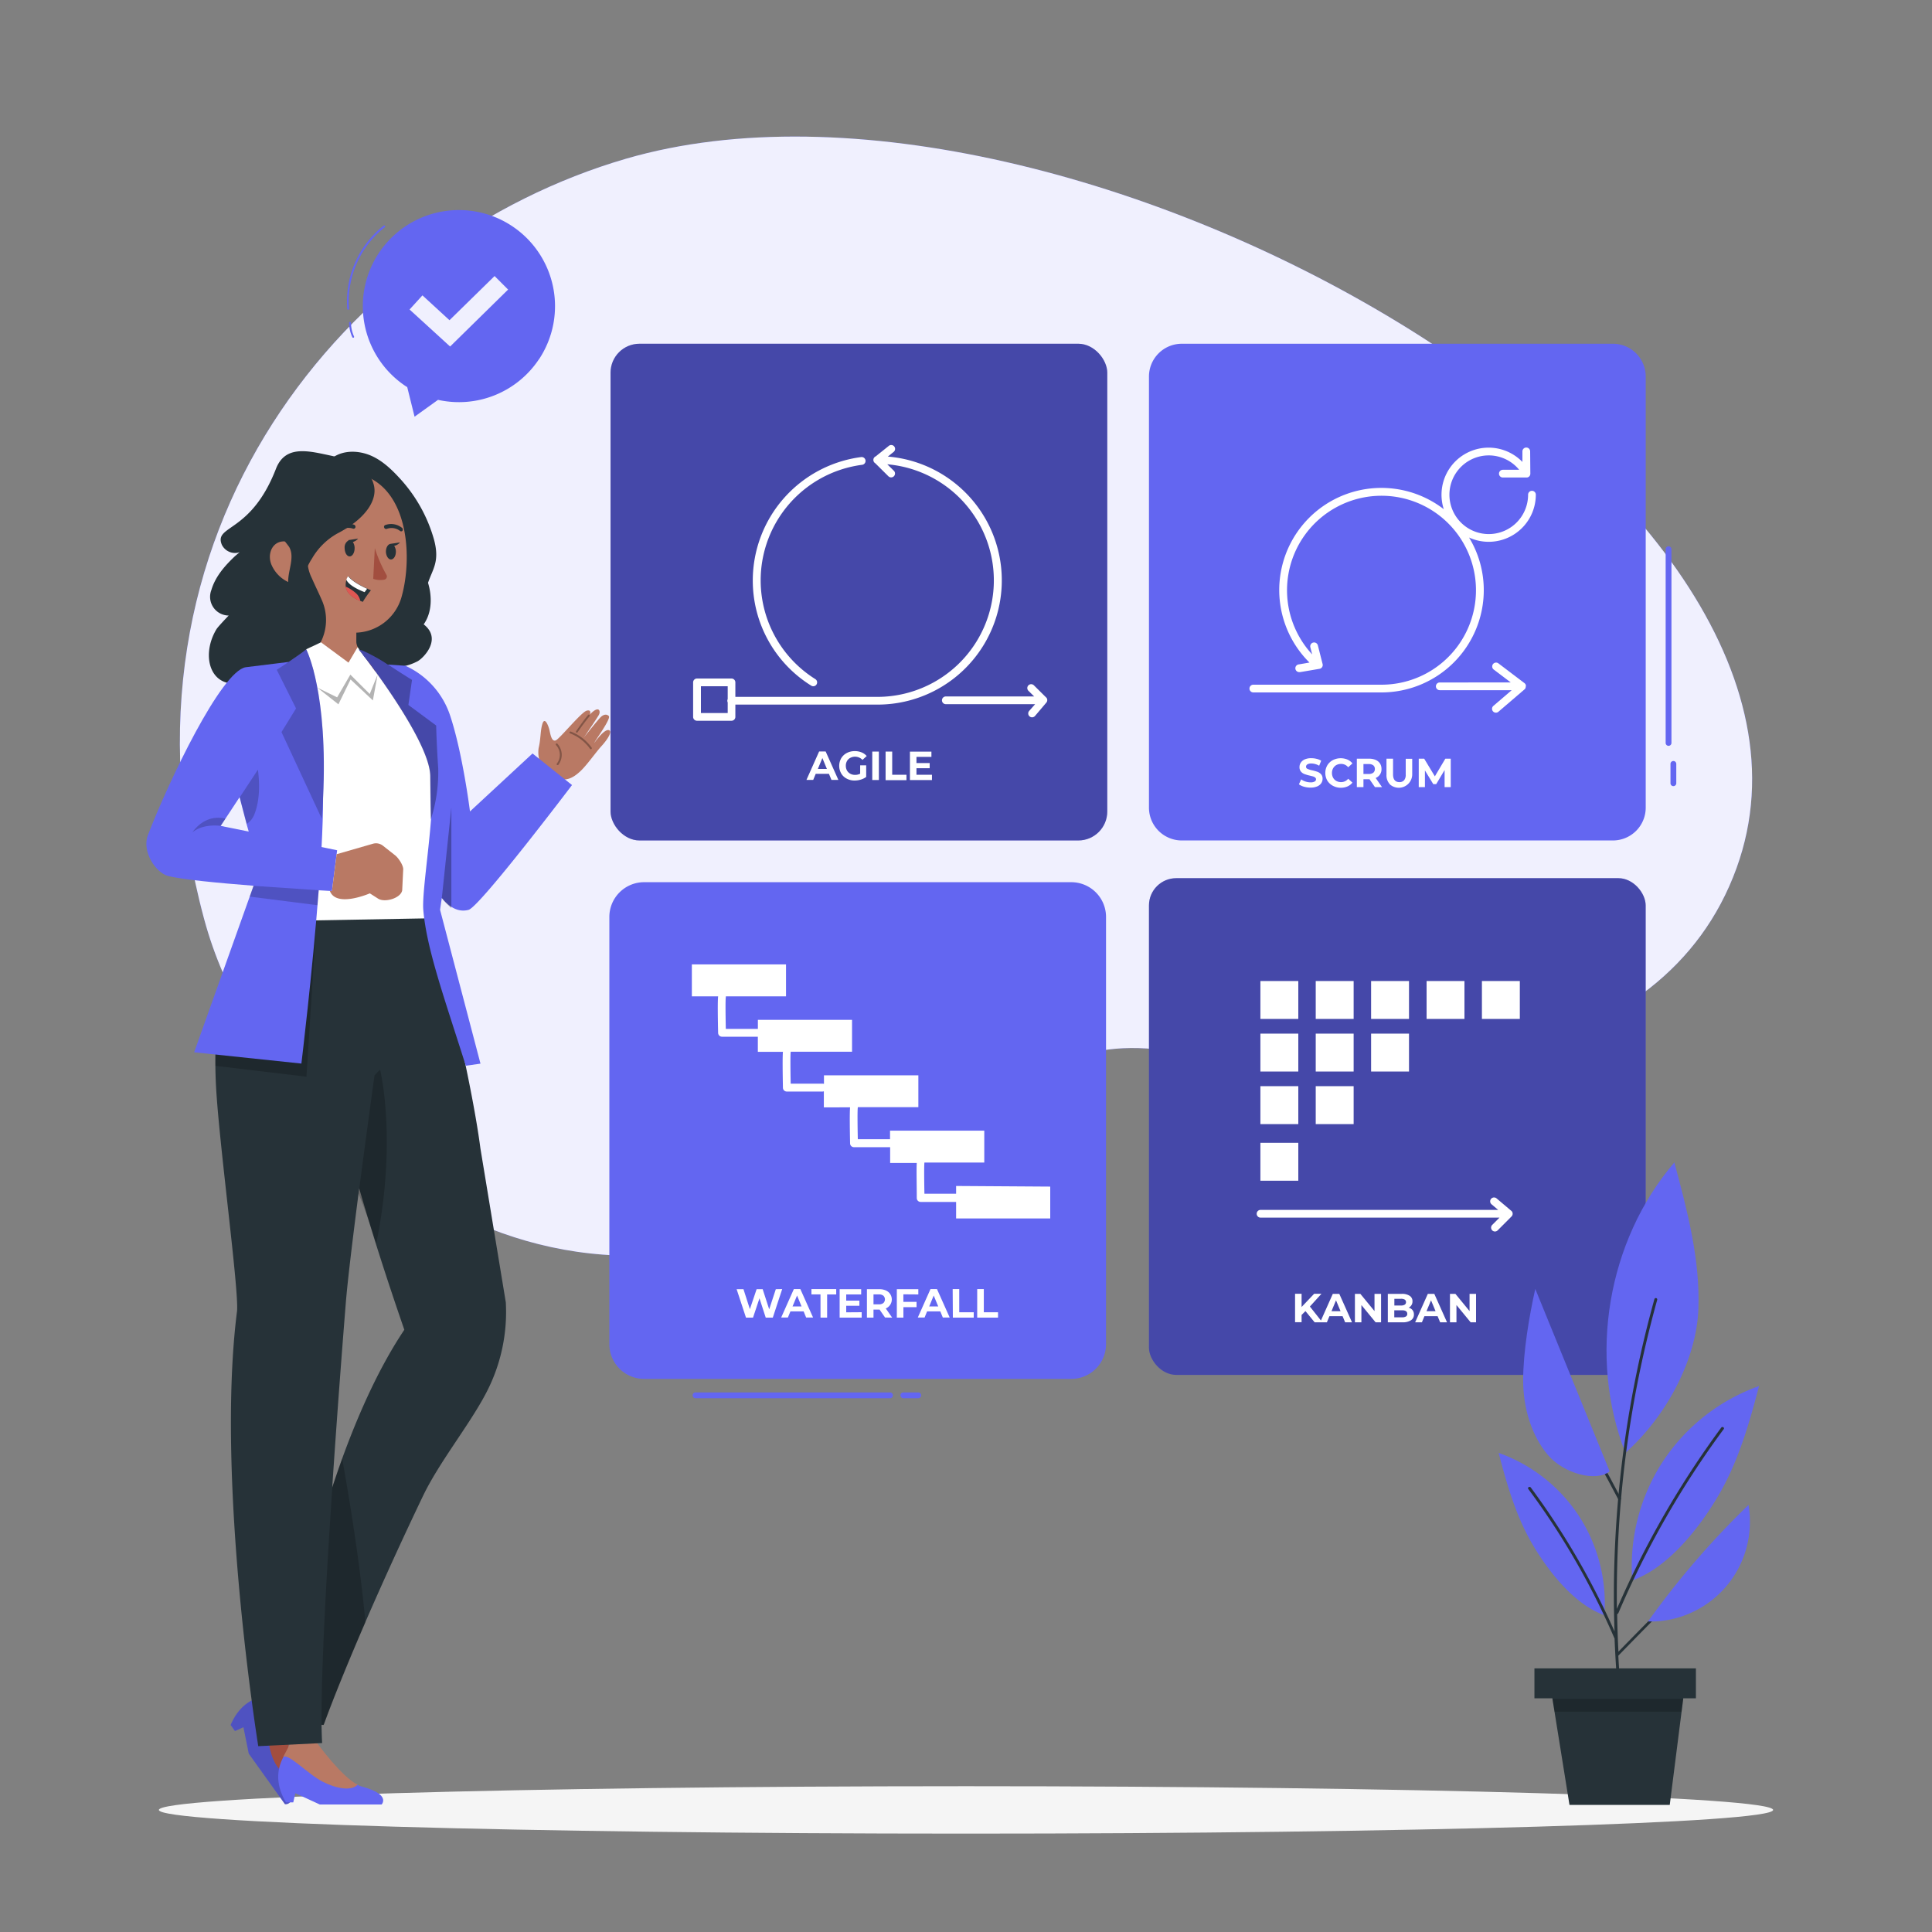 <svg xmlns="http://www.w3.org/2000/svg" viewBox="0 0 500 500"><rect x="0" y="0" width="500" height="500" fill="#808080" stroke="none"/><g id="freepik--background-simple--inject-2"><path d="M52.83,237.85c5.1,18.91,16,37.15,33,53.32,20.07,19.06,51.33,38.54,92.23,32.79,75.5-10.62,76.88-61.57,127.64-51.4,57.51,11.52,125,3.8,143.72-47.91C485,126.45,276.57,7.74,162,41.08,90.71,61.84,25.76,137.44,52.83,237.85Z" style="fill:#6366F1"></path><path d="M52.83,237.85c5.1,18.91,16,37.15,33,53.32,20.07,19.06,51.33,38.54,92.23,32.79,75.5-10.62,76.88-61.57,127.64-51.4,57.51,11.52,125,3.8,143.72-47.91C485,126.45,276.57,7.74,162,41.08,90.71,61.84,25.76,137.44,52.83,237.85Z" style="fill:#fff;opacity:0.9"></path></g><g id="freepik--Shadow--inject-2"><path d="M458.88,468.41c0,3.38-93.52,6.13-208.88,6.13s-208.88-2.75-208.88-6.13,93.52-6.14,208.88-6.14S458.88,465,458.88,468.41Z" style="fill:#f5f5f5"></path></g><g id="freepik--Waterfall--inject-2"><path d="M277.24,356.86H166.7a9,9,0,0,1-9-9V237.31a9,9,0,0,1,9-9H277.24a9,9,0,0,1,9,9V347.85A9,9,0,0,1,277.24,356.86Zm-97.27,5h50.37a.75.75,0,0,0,0-1.5H180a.75.75,0,0,0,0,1.5Zm53.81,0h3.86a.75.75,0,1,0,0-1.5h-3.86a.75.75,0,0,0-.75.75.76.76,0,0,0,.75.75Z" style="fill:#6366F1"></path><path d="M247.44,306.93v2h-8.2c-.07-3.56-.1-7.22,0-8.06h15.49v-8.26H230.34v2.21l-.09,0H222c-.08-3.74-.11-7.6,0-8.18a.34.34,0,0,0,0-.1h15.67v-8.25H213.24v2.22a1.07,1.07,0,0,0-.3-.06h-8.31c-.08-3.75-.1-7.61,0-8.19,0,0,0,0,0-.07h15.88v-8.25H196.14v2.34h-8.3c-.08-3.75-.11-7.61,0-8.18a1.07,1.07,0,0,0,0-.25h15.58v-8.26H179.05v8.26h6.8c-.15,1.28-.08,5.75,0,9.45a1,1,0,0,0,1,1h9.28v3.91h6.49c-.13,1.49-.06,5.74,0,9.28a1,1,0,0,0,1,1h9.29a.82.82,0,0,0,.3-.07v4.16H220c-.13,1.45-.07,5.74,0,9.31a1,1,0,0,0,1,1h9.37v4.08h6.89c-.11,1.62,0,5.68,0,9.09a1,1,0,0,0,1,1h9.18v4.28H271.8v-8.25Z" style="fill:#fff"></path><path d="M202.43,333.61,200,341h-1.83l-1.62-5-1.67,5h-1.82l-2.42-7.36h1.77l1.66,5.17,1.74-5.17h1.57l1.69,5.21,1.71-5.21Zm5.55,5.78h-3.42l-.65,1.58h-1.74l3.28-7.36h1.68l3.29,7.36h-1.79Zm-.54-1.29-1.16-2.82-1.17,2.82Zm4.9-3.11H210v-1.38h6.41V335h-2.35v6h-1.71ZM223,339.6V341h-5.7v-7.36h5.57V335H219v1.6h3.41v1.33H219v1.7Zm6.05,1.37-1.42-2.05h-1.57V341h-1.7v-7.36h3.18a4.19,4.19,0,0,1,1.7.32,2.53,2.53,0,0,1,0,4.67l1.65,2.37Zm-.43-5.64a1.76,1.76,0,0,0-1.17-.34h-1.39v2.57h1.39a1.76,1.76,0,0,0,1.17-.34,1.32,1.32,0,0,0,0-1.89Zm5.17-.36v1.95h3.41v1.37H233.8V341h-1.7v-7.36h5.56V335Zm9.56,4.42h-3.42l-.65,1.58h-1.75l3.28-7.36h1.68l3.29,7.36H244Zm-.54-1.29-1.17-2.82-1.16,2.82Zm3.74-4.49h1.7v6H252V341h-5.4Zm6.35,0h1.71v6h3.68V341h-5.39Z" style="fill:#fff"></path></g><g id="freepik--Kanban--inject-2"><rect x="297.35" y="227.27" width="128.55" height="128.55" rx="7.06" style="fill:#6366F1"></rect><rect x="297.35" y="227.27" width="128.55" height="128.55" rx="7.06" style="opacity:0.3"></rect><path d="M337.85,339.31l-1,1v1.87h-1.69v-7.36h1.69v3.43l3.26-3.43H342L339,338.13l3.23,4.08h-2Zm9.61,1.32h-3.41l-.65,1.58h-1.75l3.28-7.36h1.68l3.29,7.36h-1.78Zm-.53-1.3-1.17-2.81-1.17,2.81Zm10.49-4.48v7.36H356l-3.67-4.47v4.47h-1.68v-7.36h1.41l3.66,4.46v-4.46Zm8.14,4.2a1.82,1.82,0,0,1,.36,1.15,1.69,1.69,0,0,1-.76,1.48,3.81,3.81,0,0,1-2.19.53h-3.8v-7.36h3.59a3.55,3.55,0,0,1,2.07.51,1.63,1.63,0,0,1,.72,1.4,1.82,1.82,0,0,1-.26,1,1.77,1.77,0,0,1-.72.66A1.89,1.89,0,0,1,365.56,339.05Zm-4.7-2.92v1.73h1.69a1.71,1.71,0,0,0,1-.22.73.73,0,0,0,.32-.65.75.75,0,0,0-.32-.65,1.8,1.8,0,0,0-1-.21Zm3,4.57a.75.75,0,0,0,.34-.68c0-.61-.45-.92-1.36-.92h-2v1.82h2A1.89,1.89,0,0,0,363.86,340.7Zm8.19-.07h-3.41l-.65,1.58h-1.75l3.28-7.36h1.68l3.29,7.36h-1.78Zm-.53-1.3-1.17-2.81-1.17,2.81ZM382,334.85v7.36h-1.4l-3.67-4.47v4.47h-1.68v-7.36h1.41l3.66,4.46v-4.46Z" style="fill:#fff"></path><path d="M336,263.7h-9.81v-9.81H336Zm14.32-9.81h-9.81v9.81h9.81Zm14.33,0h-9.81v9.81h9.81ZM336,267.5h-9.81v9.81H336Zm14.32,0h-9.81v9.81h9.81Zm14.33,0h-9.81v9.81h9.81ZM336,281.1h-9.81v9.82H336Zm14.32,0h-9.81v9.82h9.81ZM336,295.76h-9.81v9.81H336Zm43-41.87H369.2v9.81H379Zm14.33,0h-9.81v9.81h9.81Z" style="fill:#fff"></path><path d="M391.12,313.36l-3.81-3.22a1,1,0,0,0-1.3,1.53l1.72,1.45h-61.5a1,1,0,0,0,0,2h61.84L386.19,317a1,1,0,0,0,.7,1.71,1,1,0,0,0,.71-.3l3.58-3.59a1,1,0,0,0-.06-1.47Z" style="fill:#fff"></path></g><g id="freepik--Scrum--inject-2"><path d="M417.42,217.51H305.85a8.5,8.5,0,0,1-8.5-8.49V97.45a8.5,8.5,0,0,1,8.5-8.49H417.42a8.49,8.49,0,0,1,8.49,8.49V209A8.49,8.49,0,0,1,417.42,217.51Zm13.65-75.37v50.13a.75.75,0,0,0,1.5,0V142.14a.75.75,0,0,0-1.5,0Zm1.25,55.56v5a.75.75,0,0,0,1.5,0v-5a.75.75,0,0,0-1.5,0Z" style="fill:#6366F1"></path><path d="M337.47,203.6a4.1,4.1,0,0,1-1.31-.62l.58-1.28a3.91,3.91,0,0,0,1.12.56,4.27,4.27,0,0,0,1.31.21,2,2,0,0,0,1.07-.22.65.65,0,0,0,.35-.57.55.55,0,0,0-.21-.44,1.6,1.6,0,0,0-.52-.28c-.22-.07-.51-.14-.87-.23a10.45,10.45,0,0,1-1.38-.4,2.17,2.17,0,0,1-.92-.64,1.74,1.74,0,0,1-.38-1.18,2,2,0,0,1,.35-1.16,2.36,2.36,0,0,1,1-.82,4.18,4.18,0,0,1,1.71-.31,5.79,5.79,0,0,1,1.38.17,3.88,3.88,0,0,1,1.17.48l-.52,1.3a4.06,4.06,0,0,0-2-.58,2,2,0,0,0-1.06.23.73.73,0,0,0-.34.61.59.59,0,0,0,.4.56,5.59,5.59,0,0,0,1.2.37,12.49,12.49,0,0,1,1.38.39,2.43,2.43,0,0,1,.92.64,1.69,1.69,0,0,1,.38,1.16,2,2,0,0,1-.35,1.15,2.37,2.37,0,0,1-1.06.83,4.36,4.36,0,0,1-1.71.3A6,6,0,0,1,337.47,203.6Zm7.46-.25A3.74,3.74,0,0,1,343.5,202a4,4,0,0,1,0-3.92,3.74,3.74,0,0,1,1.43-1.36,4.55,4.55,0,0,1,3.78-.15,3.47,3.47,0,0,1,1.3,1l-1.1,1a2.33,2.33,0,0,0-1.85-.87,2.48,2.48,0,0,0-1.22.3,2.16,2.16,0,0,0-.83.84,2.45,2.45,0,0,0-.3,1.22,2.48,2.48,0,0,0,.3,1.22,2.14,2.14,0,0,0,.83.83,2.48,2.48,0,0,0,1.22.3,2.33,2.33,0,0,0,1.85-.87l1.1,1a3.45,3.45,0,0,1-1.31,1,4.37,4.37,0,0,1-1.73.33A4.32,4.32,0,0,1,344.93,203.35Zm10.91.36-1.42-2.05h-1.56v2.05h-1.71v-7.36h3.19a4.23,4.23,0,0,1,1.7.32,2.55,2.55,0,0,1,1.11.93,2.62,2.62,0,0,1,.38,1.42,2.39,2.39,0,0,1-1.51,2.32l1.65,2.37Zm-.43-5.64a1.81,1.81,0,0,0-1.17-.33h-1.38v2.56h1.38a1.81,1.81,0,0,0,1.17-.33,1.17,1.17,0,0,0,.4-.95A1.16,1.16,0,0,0,355.41,198.07Zm4.28,4.89a3.37,3.37,0,0,1-.87-2.49v-4.12h1.7v4.06c0,1.31.55,2,1.64,2a1.54,1.54,0,0,0,1.22-.48,2.19,2.19,0,0,0,.42-1.49v-4.06h1.68v4.12a3.48,3.48,0,0,1-5.79,2.49Zm14.17.75v-4.42l-2.17,3.64h-.76l-2.16-3.54v4.32h-1.6v-7.36h1.41l2.76,4.57,2.71-4.57h1.4l0,7.36Z" style="fill:#fff"></path><path d="M357.53,179.2H324.36a1,1,0,0,1,0-2h33.17a24.45,24.45,0,1,0-17.94-7.84l-.47-1.84a1,1,0,0,1,1.94-.5l1.23,4.84a1,1,0,0,1-.13.79,1,1,0,0,1-.67.44l-5,.85h-.17a1,1,0,0,1-.16-2l2.73-.47a26.43,26.43,0,0,1,34.76-39.69A12.19,12.19,0,0,1,394,119.55l0-2.73a1,1,0,0,1,1-1h0a1,1,0,0,1,1,1l.05,5.77a1,1,0,0,1-.29.71,1,1,0,0,1-.6.28h0l-.09,0h-6.13a1,1,0,0,1,0-2h4.22a10.18,10.18,0,1,0,2.31,6.44,1,1,0,1,1,2,0,12.2,12.2,0,0,1-17.28,11.09A26.21,26.21,0,0,1,384,152.76,26.48,26.48,0,0,1,357.53,179.2Zm37.37-1.77a1,1,0,0,0-.07-.29s-.06-.07-.08-.11a.91.91,0,0,0-.18-.21.1.1,0,0,0,0,0l-6.78-5.14a1,1,0,0,0-1.21,1.6l4.41,3.34H372.61a1,1,0,0,0,0,2h18.62l-4.74,4.06a1,1,0,0,0,.65,1.76,1,1,0,0,0,.65-.24l6.79-5.82,0,0a1.14,1.14,0,0,0,.21-.28s0,0,0-.06a1,1,0,0,0,.08-.39v0h0A.45.45,0,0,0,394.9,177.43Z" style="fill:#fff"></path></g><g id="freepik--Agile--inject-2"><rect x="158.01" y="88.96" width="128.55" height="128.55" rx="7.49" style="fill:#6366F1"></rect><rect x="158.01" y="88.96" width="128.55" height="128.55" rx="7.49" style="opacity:0.3"></rect><path d="M194.82,150.19a32.22,32.22,0,0,1,28.05-31.9,1,1,0,0,1,.25,2A30.16,30.16,0,0,0,211,175.75a1,1,0,0,1-.53,1.85.94.94,0,0,1-.53-.16A32,32,0,0,1,194.82,150.19ZM227,182.35H190.31v3.18a1,1,0,0,1-1,1h-8.93a1,1,0,0,1-1-1V176.6a1,1,0,0,1,1-1h8.93a1,1,0,0,1,1,1v3.75H227a30.15,30.15,0,0,0,2.63-60.19l1.7,1.67a1,1,0,0,1-1.41,1.43l-3.4-3.37a1,1,0,0,1,.11-1.78l3.37-2.7a1,1,0,1,1,1.25,1.56l-1.48,1.19A32.15,32.15,0,0,1,227,182.35Zm-38.67,2.18v-2.74a1.09,1.09,0,0,1-.1-.44,1,1,0,0,1,.1-.43V177.6h-6.93v6.93Zm82.44-4-3.2-3.17a1,1,0,0,0-1.41,0,1,1,0,0,0,0,1.42l1.48,1.46H244.78a1,1,0,0,0,0,2h23.11L266.34,184a1,1,0,0,0,.11,1.4,1,1,0,0,0,.65.24,1,1,0,0,0,.76-.35l2.95-3.48A1,1,0,0,0,270.75,180.49Z" style="fill:#fff"></path><path d="M214.53,200.26h-3.42l-.65,1.58h-1.75l3.28-7.36h1.69l3.29,7.36h-1.79ZM214,199l-1.17-2.82L211.66,199Zm8.61-.93h1.56v3a4.52,4.52,0,0,1-1.39.69,5.48,5.48,0,0,1-1.59.24,4.27,4.27,0,0,1-2.06-.49,3.51,3.51,0,0,1-1.43-1.35,4,4,0,0,1,0-3.92,3.63,3.63,0,0,1,1.44-1.36,4.34,4.34,0,0,1,2.08-.49,4.52,4.52,0,0,1,1.76.33,3.4,3.4,0,0,1,1.32.94l-1.09,1a2.65,2.65,0,0,0-3.15-.53,2.08,2.08,0,0,0-.86.83,2.44,2.44,0,0,0-.3,1.23,2.48,2.48,0,0,0,.3,1.22,2.26,2.26,0,0,0,.85.83,2.5,2.5,0,0,0,1.24.3,2.74,2.74,0,0,0,1.32-.31Zm3.13-3.56h1.71v7.36h-1.71Zm3.45,0h1.71v6h3.69v1.39h-5.4Zm12,6v1.37h-5.7v-7.36h5.56v1.36h-3.87v1.6h3.42v1.33h-3.42v1.7Z" style="fill:#fff"></path></g><g id="freepik--Plant--inject-2"><path d="M433.32,300.84C416,321.11,410.93,351.12,420.65,376c10.81-9.64,18.41-24.34,18.89-37.19S436.66,313.26,433.32,300.84Z" style="fill:#6366F1"></path><path d="M430.3,378.3A49.78,49.78,0,0,0,422.42,409c9.37-3.26,17.63-13.85,22.58-22.44s7.73-18.26,10.24-27.85A49.74,49.74,0,0,0,430.3,378.3Z" style="fill:#6366F1"></path><path d="M408.64,392.35A41.51,41.51,0,0,1,415.21,418c-7.81-2.72-14.7-11.55-18.83-18.72S389.94,384,387.84,376A41.49,41.49,0,0,1,408.64,392.35Z" style="fill:#6366F1"></path><path d="M452.11,394.71c-11,11.34-22.27,22.44-33.29,33.78q.18,3.43.44,6.85c0,.48-.71.48-.75,0q-.43-5.59-.66-11.19s0,0,0-.07a192.82,192.82,0,0,0-22.33-38.73c-.29-.39.36-.76.65-.38a195.71,195.71,0,0,1,21.67,37.24c-.1-3-.17-6-.17-9a287,287,0,0,1,10.49-77,.37.37,0,0,1,.72.2q-2.93,10.55-5.06,21.3a285.32,285.32,0,0,0-5.37,58.67,238.59,238.59,0,0,1,27-46.91c.28-.39.93,0,.65.38a236.74,236.74,0,0,0-27.27,47.62.38.38,0,0,1-.31.24q.07,4.86.33,9.74c10.87-11.17,22-22.13,32.81-33.3C451.92,393.83,452.45,394.36,452.11,394.71Z" style="fill:#263238"></path><path d="M452.51,389.48a218.3,218.3,0,0,0-26,30.15h1.75a25.82,25.82,0,0,0,24.25-30.15Z" style="fill:#6366F1"></path><path d="M407.22,367.49q6.15,10.08,11.6,20.57c.22.43.87.05.65-.38Q414,377.2,407.86,367.11c-.25-.41-.9,0-.64.38Z" style="fill:#263238"></path><path d="M397.33,333.57c-1.57,7-3.12,16.21-3.14,23.54s2.22,14.5,6.39,19.42,12.59,7.06,16,4.25Z" style="fill:#6366F1"></path><polygon points="438.9 431.77 397.11 431.77 397.11 439.52 401.75 439.52 406.18 467.11 432.13 467.11 435.63 439.52 438.9 439.52 438.9 431.77" style="fill:#263238"></polygon><polygon points="401.78 439.66 435.61 439.66 435.19 442.99 402.31 442.99 401.78 439.66" style="opacity:0.2"></polygon></g><g id="freepik--speech-bubble--inject-2"><path d="M91.62,87.07a.25.25,0,0,1-.12.33.23.23,0,0,1-.11,0,.25.25,0,0,1-.22-.15,9.19,9.19,0,0,1-.83-3.68.24.24,0,0,1,.24-.26.26.26,0,0,1,.26.25A8.7,8.7,0,0,0,91.62,87.07Zm8-28.27a.26.26,0,0,0,0-.35.25.25,0,0,0-.35-.05,25,25,0,0,0-9.4,21.53.25.25,0,0,0,.24.23h0a.24.24,0,0,0,.22-.27A24.49,24.49,0,0,1,99.59,58.8Zm39.88,34.14a24.86,24.86,0,0,1-26.14,10.54l-6.07,4.36-1.9-7.66c-.11-.07-.24-.13-.35-.21a24.87,24.87,0,1,1,34.46-7Zm-8-18L128,71.44,116.33,82.87l-7-6.43L106,80.1l10.49,9.58Z" style="fill:#6366F1"></path></g><g id="freepik--Character--inject-2"><path d="M109.65,161.58a7.28,7.28,0,0,0,.44-.69c1.68-2.87,1.71-6.68.7-10l0-.11c1.24-3.61,3.06-5.49,1.52-11.18a39,39,0,0,0-9.18-16.16c-2.41-2.6-5.14-5-8.43-6s-7-.67-9.5,1.73c0,0-2,1.85-4.15,6.58-3.93,8.77-.62,20.11,2.25,26.45a12.37,12.37,0,0,0-2.78.34,11.8,11.8,0,0,0-2.87,1.12,10.14,10.14,0,0,0-1,.58A11.47,11.47,0,0,0,75,155.56a11.6,11.6,0,0,0-1.8,2.27c-2.4,3.88-3.49,8.87-1.31,12.87,6-4.2,4.58,1.3,9.61,1.3,8.73,0,17.1,1,17.1,1a2.67,2.67,0,0,0,0-.57,14,14,0,0,0,5.85,0,13.69,13.69,0,0,0,3.63-1.3C109.56,170.34,114.52,165.37,109.65,161.58Z" style="fill:#263238"></path><path d="M95.64,123.68c-10.18-5-20.74,2.63-20.51,13.44.23,10.46.13,15.07,4.79,20.68a5.54,5.54,0,0,0,0,.56,4.36,4.36,0,0,0,0,.51c1,5.72.85,9.47-1.82,12.61,0,0-4.17,6.81,9.93,11.88,2.37,1,4,1.58,5.76-.25,6-6.17,5.91-8.9,4.81-9.53-1.8-.91-6.23-4.76-6.38-7.38a49.1,49.1,0,0,1,0-1.4v-1.07A12.65,12.65,0,0,0,104,154.2C106.6,144.66,105.82,128.64,95.64,123.68Z" style="fill:#b97964"></path><path d="M96.64,125.13c-.87-3.08-4.22-5.72-10.34-7.06L86,118c-5.84-1.22-12.1-3.1-14.59,3.34-6.52,16.8-16.12,14.49-14,19.64a3.82,3.82,0,0,0,3.53,2.13,3.06,3.06,0,0,0,1.08-.22c-.43.39-.93.79-1.39,1.22-2.5,2.37-4.93,5.17-5.92,8.56a4.9,4.9,0,0,0-.34,1.74,4.85,4.85,0,0,0,4.81,4.89c-.22.24-2.78,2.89-3.18,3.57-4.48,7.47-1.13,17.32,9.28,13,2.83-1.17,10.59-4.13,10.59-4.13s3,2.87,3-2.66l.21.1a.31.31,0,0,1,0-.1,26.34,26.34,0,0,1-2.1-13.57c0-.26.06-.53.1-.79.12-.82.33-1.73.47-2.42a14.46,14.46,0,0,1,.51-1.89,26.43,26.43,0,0,1,1.36-3.46c.32-.65.65-1.29,1-1.9l.28-.43a17.43,17.43,0,0,1,6.58-6.54C94.53,134.36,98,129.3,96.64,125.13Z" style="fill:#263238"></path><path d="M70.35,146.36a8.72,8.72,0,0,0,4.92,4.55c2.81,1,4.68-3.53,3.94-6.48A5.77,5.77,0,0,0,73,140.14C70.24,140.47,69.1,143.7,70.35,146.36Z" style="fill:#b97964"></path><path d="M80.07,122.12c-1.14,3.54-4.31,3.38-6.3,6.52s-3.14,7.46-.93,10.45a26.74,26.74,0,0,1,2,2.47c1.46,2.59-.2,5.78-.26,8.75,0,2.76-.2,6,2,7.48a6.84,6.84,0,0,1,3,5.53c0,.7-2.15,5.44-2.26,6.12-.15,1,2.66-2.12,3.66-2a1.84,1.84,0,0,0,1.84-.87c.06-.11.11-.22.16-.33a12.69,12.69,0,0,0,.38-10.77c-.86-2-1.8-3.87-2.65-5.83a10.77,10.77,0,0,1-1.06-6.24c.93-4.8,12.36-15.64,3.25-24.44a.64.64,0,0,0-.45-.19A2.28,2.28,0,0,0,80.67,120,9.93,9.93,0,0,0,80.07,122.12Z" style="fill:#263238"></path><path d="M97,141.86a36.76,36.76,0,0,0,3,6.89.84.84,0,0,1-.5,1.25,5.38,5.38,0,0,1-2.91-.2Z" style="fill:#a24e3f"></path><path d="M96,152.76a25.54,25.54,0,0,0-2.1,3l-.61-.23c-2.73-1.1-3.63-2.51-3.81-3.75a3.87,3.87,0,0,1,.22-1.78,3.6,3.6,0,0,1,.46-.92c1.1,1.45,3.57,2.67,4.91,3.26C95.59,152.63,96,152.76,96,152.76Z" style="fill:#263238"></path><path d="M95,152.37l-.64.88c-2.57-1-4.24-2.12-4.73-3.22a3.6,3.6,0,0,1,.46-.92C91.22,150.56,93.69,151.78,95,152.37Z" style="fill:#fff"></path><path d="M93.25,155.56c-2.73-1.1-3.63-2.51-3.81-3.75a9.6,9.6,0,0,1,2.8,1.82A3.53,3.53,0,0,1,93.25,155.56Z" style="fill:#de5753"></path><path d="M87.67,137.49a.48.48,0,0,1-.4.09.56.56,0,0,1-.34-.21.55.55,0,0,1,.08-.76,4.89,4.89,0,0,1,4.63-.82.59.59,0,0,1,.34.7.5.5,0,0,1-.66.31A3.91,3.91,0,0,0,87.67,137.49Zm16.32-.92a4.49,4.49,0,0,0-4.36-.66.5.5,0,0,0-.18.68.51.51,0,0,0,.65.28,3.57,3.57,0,0,1,3.46.56.48.48,0,0,0,.38.07.37.37,0,0,0,.26-.21A.58.58,0,0,0,104,136.57Z" style="fill:#263238"></path><path d="M90.19,139.88a2,2,0,0,0-1,1.89c0,1.15.5,2.14,1.21,2.22s1.33-.8,1.37-2a2.86,2.86,0,0,0-.45-1.72,3,3,0,0,0,1.37-.87l-2.54.38Zm10.8.89c-.6.12-1.07.89-1.11,1.87s.5,2.08,1.21,2.15,1.32-.77,1.36-1.88a2.69,2.69,0,0,0-.44-1.64,2.78,2.78,0,0,0,1.51-.89l-2.54.38Z" style="fill:#263238"></path><path d="M59.69,446.42,60.81,448,63,447l1.38,6.84,9.36,13.08s3.56.57.75-6.86a6.77,6.77,0,0,1-.29-1.12c-.83-4.45,1-13,1-13l-5.14-7.17a11.14,11.14,0,0,0-1.44.16C66.52,439.33,62.26,440.37,59.69,446.42Z" style="fill:#6366F1"></path><path d="M59.69,446.42,60.81,448,63,447l1.38,6.84,9.36,13.08s3.56.57.75-6.86a6.77,6.77,0,0,1-.29-1.12c-.83-4.45,1-13,1-13l-5.14-7.17a11.14,11.14,0,0,0-1.44.16C66.52,439.33,62.26,440.37,59.69,446.42Z" style="opacity:0.2"></path><path d="M68.65,439h0c1.73.19.22,7.85.91,12.14.63,3.83,2.28,7.45,4.7,7.83-.83-4.45,2.17-14.57,2.17-14.57l-4.13-5.77S69.56,438.83,68.65,439Z" style="fill:#a24e3f"></path><path d="M74,466.45h1.9l.53-2.37L82.76,467h16s2.54-2.58-5.08-4.63a6.05,6.05,0,0,1-1.07-.42c-4.07-1.92-9.85-8.4-9.85-8.4H74a10.46,10.46,0,0,0-.72,1.27C72.31,456.72,70.66,460.8,74,466.45Z" style="fill:#6366F1"></path><path d="M73.27,454.77v0c1.16-1.3,6.43,4.42,10.29,6.36,3.45,1.73,7.33,2.5,9,.74C88.54,460,82.1,451.16,82.1,451.16l-7.06.22S73.68,453.94,73.27,454.77Z" style="fill:#b97964"></path><path d="M130.91,337.21v-.12l-6.58-39.89C122,279.26,114.16,248,114.16,248l-3.36-12.56-31.51,0a1.66,1.66,0,0,0,0,.21l-10.77-.21S54,245.33,55.91,281.2c.8,14.91,5.92,52.34,5.44,58.08-5.62,44,5.49,112.63,5.49,112.63l16.53-.81c-.08-1.35-.13-2.94-.15-4.73a2.57,2.57,0,0,0,.55,0c2.36-6.5,6.14-15.85,10.78-26.56,4.41-10.15,9.57-21.5,15-32.82,4.16-8.58,11.74-18,16-26A45.07,45.07,0,0,0,130.91,337.21ZM88.55,377.49c-.9,2.48-1.75,5-2.57,7.46,1.67-25.1,3.47-47.19,3.47-47.19.42-5.6,1.8-17,3.51-30.2,3.13,10.88,7,23.05,11.68,36.58C98.24,353.69,92.91,365.49,88.55,377.49Z" style="fill:#263238"></path><path d="M86,385c.82-2.48,1.67-5,2.57-7.46,2.22,12.43,4.71,28.14,6,42.33-4.64,10.71-8.42,20.06-10.78,26.56a2.57,2.57,0,0,1-.55,0C83.07,432.85,84.47,407.67,86,385Zm10.91-106.6c-1.4,10.17-2.85,20.87-4.1,30.51,1.48,3.78,3.06,7.94,4.56,12.95,5.49-26.91,1-45,1-45C97.9,277.24,97.41,277.77,96.89,278.35Zm-41.16-6.8v4.24l23.56,2.8,2.62-41.19Z" style="opacity:0.2"></path><path d="M113.46,193.13c-.52-7.91-10.09-19.1-10.09-19.1-.53-.06-4.06-.11-4.6-.17l-1.68-.13-4.54-6.24-2.36,4-7.12-5.26-3.84,1.81,1.88,5.52c-2.43.15-5,.35-7.65.57-1,.09-2,.18-2.94.3s-9.58.32-9.58.32-3.52,7.38-1.45,13.92c6.39,20.12,10.1,39.27,11,49.72l39.39-.71c.48-10.09,5.68-20.54,5.73-27.71C115.87,199.45,113.74,197.55,113.46,193.13Z" style="fill:#fff"></path><path d="M83.22,219.21c.24-4.6.39-8.89.39-12.58,1.33-27.31-4.23-38.3-4.23-38.3l-.15-.25c-1.1.88-2.93,2.16-4.53,3.23l-11.13,1.37v0c-6.33,1.08-19.91,29.44-25.29,43.43-1.63,4.25,2,9.69,5.12,10.56,3.33.92,13,1.84,22.23,2.56l-15.39,43.1L78,275.25S80.83,252,82.48,230.4l3.43.2,1.34-10.55Zm-26.11-5.47L62,206.32c.59,2.3,1.2,4.63,1.8,6.89.2.75.39,1.42.57,2Z" style="fill:#6366F1"></path><path d="M140.4,198.58a7.55,7.55,0,0,1-1-5c.59-2.44.41-4.54,1-6.33s1.56.54,1.84,1.88.62,2.85,1.59,2.48,6.62-7.33,8-7.69.84,1,.84,1,1.42-1.65,2.22-1.27c.21.1.54.67,0,1.53C153.68,187.14,151,191,151,191c.15-.23,3.83-4.81,4.47-5.42.84-.8,1.64-.76,2.09-.26.64.72-3.72,6.55-3.74,6.92,0,0,2.4-3.44,3.63-3.3s-.16,2.38-1.77,4.13c-1.47,1.6-3.93,5.14-5.59,6.62-2,1.83-3.82,2.6-6.17,1.57A8.74,8.74,0,0,1,140.4,198.58Z" style="fill:#b97964"></path><path d="M149.29,189.59a.25.25,0,0,1-.14,0,.25.25,0,0,1-.06-.35c1-1.45,2-2.87,3.13-4.22a.24.24,0,0,1,.35,0,.25.25,0,0,1,0,.35c-1.09,1.33-2.14,2.74-3.11,4.18A.26.26,0,0,1,149.29,189.59Z" style="opacity:0.3"></path><path d="M152.92,193.9a.25.25,0,0,1-.21-.1,11.33,11.33,0,0,0-5.16-4,.25.25,0,1,1,.18-.47,11.9,11.9,0,0,1,5.39,4.16.25.25,0,0,1-.06.35A.23.23,0,0,1,152.92,193.9Z" style="opacity:0.3"></path><path d="M144.29,198a.3.3,0,0,1-.16-.05.25.25,0,0,1,0-.35,3.73,3.73,0,0,0-.22-4.76.25.25,0,1,1,.37-.33,4.25,4.25,0,0,1,.25,5.39A.25.25,0,0,1,144.29,198Z" style="opacity:0.3"></path><path d="M114.34,232.39c1.91,2.34,4.22,3.8,6.92,3.08,2.91-.78,26.78-32.3,26.78-32.3L137.82,195l-16.19,15s-1.88-15.07-5.16-24.88a21.56,21.56,0,0,0-10.94-12.53l-.58-.29-4.59-.31-.42-.28c-2.2-1.49-6.52-3.75-7.09-3.57L94,169.5l-.15-.06s.75.9,1.93,2.42c5.17,7,15.52,21.85,15.59,29,.09,9.18.18,11.21.18,11.21h0c-.71,9.22-2.32,19.64-2,23.44.86,10,5.29,22.31,11,40.3l3.8-.54-10.46-39.81S114.05,234.29,114.34,232.39Z" style="fill:#6366F1"></path><path d="M111.32,200.84c-.1-9.51-18.47-32.76-18.47-32.76.57-.18,4.89,2.08,7.09,3.57,3.22,2.18,6.69,4.31,6.69,4.31l-.94,6.48,7.19,5.32s.1,4.73.53,11.07a39.76,39.76,0,0,1-1.91,13.22S111.41,210,111.32,200.84ZM116.81,235V209l-2.47,23.43A18,18,0,0,0,116.81,235Z" style="opacity:0.3"></path><path d="M66.75,199.19h0c.45,3.46.54,7.81-.89,11.48a5.12,5.12,0,0,1-2,2.54c-.6-2.26-1.21-4.59-1.8-6.89Zm12.48-31.11c-2.25,1.82-7.61,5.26-7.61,5.26l5,10-3.77,6.12,10.42,22.4c2.37-31.16-3.9-43.54-3.9-43.54ZM57.11,213.74s-4.47-.7-7.3,1.67c0,0,3-4.89,8.54-3.54ZM82.48,230.4l-16.87-1.15-1,2.79,17.56,2.23Z" style="opacity:0.2"></path><polygon points="97.72 174.59 95.69 179.6 90.67 174.59 87.25 180.47 82.14 177.97 87.58 182.28 90.73 175.84 96.5 181.27 97.72 174.59" style="opacity:0.3"></polygon><path d="M102.29,221.38l-3.2-2.52a2.88,2.88,0,0,0-2.58-.5l-9.39,2.71-1.21,9.53-.53,0c1.66,4.39,10.33.6,10.33.6l2.15,1.37c1.74,1.1,5.88-.12,6.23-2.16l.25-5.23C104.52,224.09,103.13,222.05,102.29,221.38Z" style="fill:#b97964"></path></g></svg>
